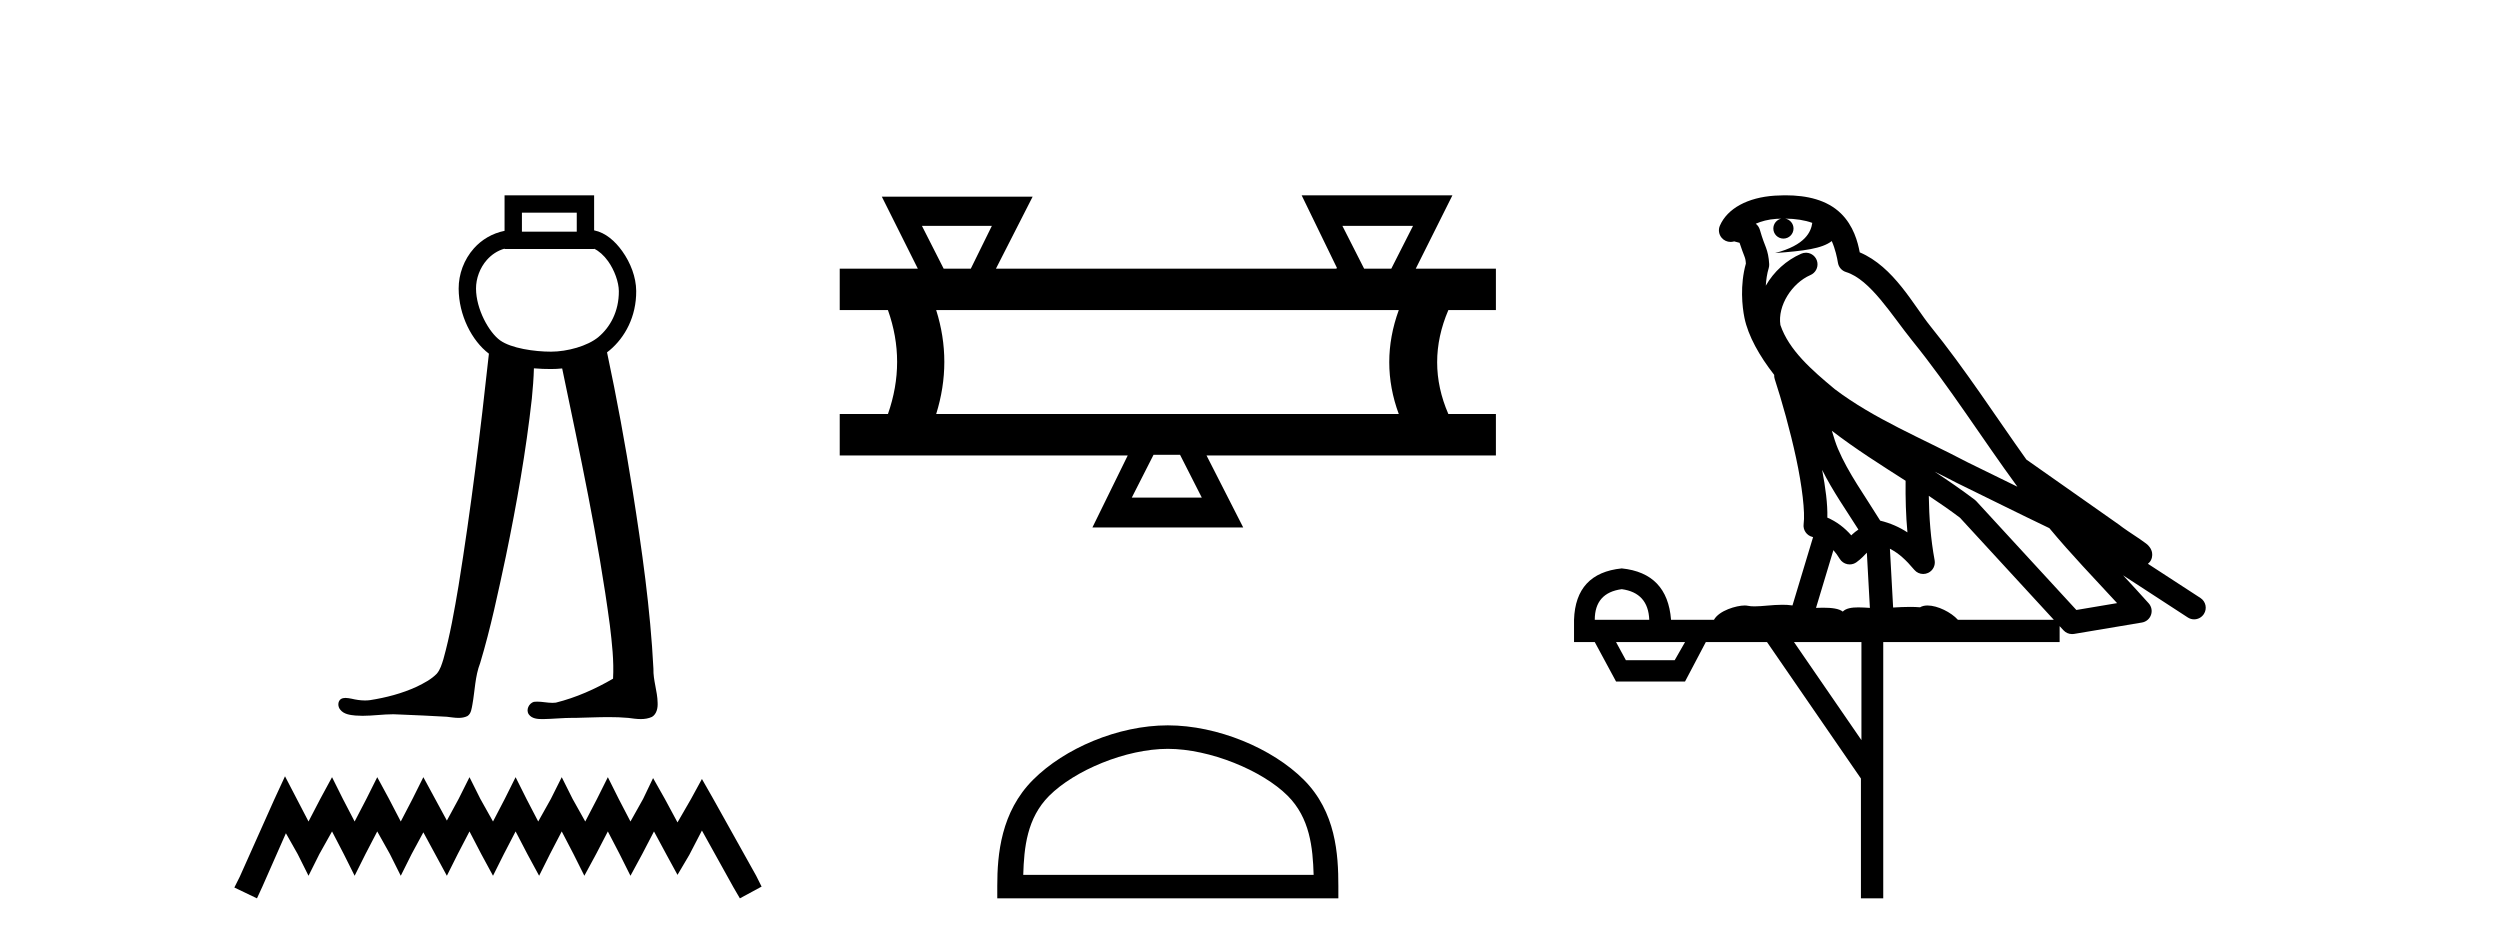<?xml version='1.0' encoding='UTF-8' standalone='yes'?><svg xmlns='http://www.w3.org/2000/svg' xmlns:xlink='http://www.w3.org/1999/xlink' width='108.0' height='41.0' ><path d='M 24.916 9.187 L 24.916 10.007 L 22.547 10.007 L 22.547 9.187 ZM 21.797 10.741 L 21.797 10.757 L 25.666 10.757 L 25.666 10.744 C 25.866 10.838 26.085 11.025 26.271 11.286 C 26.547 11.673 26.731 12.192 26.734 12.574 C 26.741 13.459 26.353 14.139 25.856 14.556 C 25.385 14.952 24.498 15.192 23.804 15.192 C 23.091 15.192 22.087 15.049 21.605 14.704 C 21.127 14.361 20.567 13.362 20.564 12.467 C 20.562 12.035 20.731 11.567 21.035 11.226 C 21.234 11.003 21.485 10.83 21.796 10.741 C 21.797 10.741 21.797 10.741 21.797 10.741 C 21.797 10.741 21.797 10.741 21.797 10.741 ZM 21.797 8.437 L 21.797 8.812 L 21.797 9.972 C 21.256 10.081 20.803 10.36 20.476 10.726 C 20.04 11.214 19.812 11.848 19.814 12.469 C 19.818 13.616 20.383 14.721 21.121 15.279 C 20.757 18.63 20.345 21.977 19.809 25.306 C 19.63 26.37 19.444 27.436 19.155 28.475 C 19.086 28.695 19.02 28.929 18.868 29.105 C 18.628 29.352 18.313 29.513 18.008 29.663 C 17.37 29.958 16.68 30.137 15.986 30.246 C 15.913 30.255 15.84 30.26 15.767 30.26 C 15.57 30.26 15.373 30.228 15.181 30.183 C 15.099 30.169 15.011 30.15 14.924 30.15 C 14.854 30.15 14.785 30.163 14.724 30.2 C 14.58 30.307 14.589 30.533 14.701 30.66 C 14.854 30.856 15.122 30.889 15.353 30.911 C 15.456 30.919 15.559 30.923 15.662 30.923 C 16.105 30.923 16.548 30.856 16.991 30.856 C 17.093 30.856 17.195 30.86 17.297 30.868 C 17.965 30.899 18.635 30.921 19.302 30.964 C 19.467 30.981 19.641 31.013 19.811 31.013 C 19.942 31.013 20.07 30.994 20.191 30.935 C 20.359 30.829 20.373 30.607 20.409 30.43 C 20.517 29.835 20.521 29.216 20.742 28.647 C 21.2 27.129 21.523 25.574 21.855 24.025 C 22.321 21.771 22.722 19.501 22.976 17.214 C 23.018 16.781 23.054 16.347 23.065 15.912 C 23.326 15.935 23.577 15.942 23.804 15.942 C 23.96 15.942 24.122 15.934 24.286 15.917 C 25.052 19.599 25.849 23.28 26.346 27.01 C 26.437 27.775 26.527 28.548 26.484 29.319 C 25.711 29.769 24.882 30.137 24.013 30.354 C 23.964 30.361 23.915 30.363 23.866 30.363 C 23.647 30.363 23.427 30.311 23.208 30.311 C 23.16 30.311 23.112 30.313 23.065 30.319 C 22.847 30.382 22.707 30.671 22.847 30.865 C 22.977 31.045 23.218 31.065 23.426 31.065 C 23.436 31.065 23.446 31.065 23.457 31.065 C 23.89 31.058 24.322 31.011 24.756 31.011 C 24.796 31.011 24.837 31.011 24.878 31.012 C 25.349 31.003 25.821 30.979 26.292 30.979 C 26.575 30.979 26.857 30.987 27.139 31.013 C 27.316 31.036 27.5 31.064 27.682 31.064 C 27.849 31.064 28.013 31.04 28.167 30.969 C 28.372 30.844 28.422 30.579 28.409 30.355 C 28.401 29.861 28.214 29.388 28.228 28.893 C 28.097 26.31 27.731 23.747 27.329 21.195 C 27.011 19.195 26.646 17.202 26.224 15.221 C 26.263 15.192 26.301 15.162 26.338 15.131 C 26.998 14.577 27.492 13.678 27.484 12.569 C 27.48 11.975 27.242 11.355 26.881 10.85 C 26.575 10.421 26.164 10.051 25.666 9.951 L 25.666 8.812 L 25.666 8.437 Z' style='fill:#000000;stroke:none' /><path d='M 12.312 33.535 L 11.843 34.551 L 10.359 37.872 L 10.124 38.341 L 11.101 38.809 L 11.335 38.301 L 12.351 35.996 L 12.859 36.895 L 13.328 37.833 L 13.797 36.895 L 14.344 35.918 L 14.851 36.895 L 15.32 37.833 L 15.789 36.895 L 16.297 35.918 L 16.844 36.895 L 17.313 37.833 L 17.782 36.895 L 18.289 35.957 L 18.797 36.895 L 19.305 37.833 L 19.774 36.895 L 20.282 35.918 L 20.79 36.895 L 21.298 37.833 L 21.767 36.895 L 22.274 35.918 L 22.782 36.895 L 23.29 37.833 L 23.759 36.895 L 24.267 35.918 L 24.775 36.895 L 25.244 37.833 L 25.752 36.895 L 26.259 35.918 L 26.767 36.895 L 27.236 37.833 L 27.744 36.895 L 28.252 35.918 L 28.799 36.934 L 29.268 37.794 L 29.776 36.934 L 30.323 35.879 L 31.69 38.341 L 31.963 38.809 L 32.901 38.301 L 32.667 37.833 L 30.791 34.473 L 30.323 33.652 L 29.854 34.512 L 29.268 35.528 L 28.721 34.512 L 28.213 33.613 L 27.783 34.512 L 27.236 35.489 L 26.728 34.512 L 26.259 33.574 L 25.791 34.512 L 25.283 35.489 L 24.736 34.512 L 24.267 33.574 L 23.798 34.512 L 23.251 35.489 L 22.743 34.512 L 22.274 33.574 L 21.806 34.512 L 21.298 35.489 L 20.751 34.512 L 20.282 33.574 L 19.813 34.512 L 19.305 35.449 L 18.797 34.512 L 18.289 33.574 L 17.821 34.512 L 17.313 35.489 L 16.805 34.512 L 16.297 33.574 L 15.828 34.512 L 15.32 35.489 L 14.812 34.512 L 14.344 33.574 L 13.836 34.512 L 13.328 35.489 L 12.82 34.512 L 12.312 33.535 Z' style='fill:#000000;stroke:none' /><path d='M 42.849 9.757 L 41.939 11.606 L 40.766 11.606 L 39.827 9.757 ZM 61.043 9.757 L 60.104 11.606 L 58.93 11.606 L 57.991 9.757 ZM 60.427 13.396 Q 59.605 15.656 60.427 17.886 L 40.443 17.886 Q 41.147 15.626 40.443 13.396 ZM 50.978 19.647 L 51.917 21.495 L 48.894 21.495 L 49.833 19.647 ZM 56.231 8.437 L 57.757 11.577 L 57.727 11.606 L 43.025 11.606 L 44.61 8.496 L 38.095 8.496 L 39.65 11.606 L 36.276 11.606 L 36.276 13.396 L 38.359 13.396 Q 39.152 15.626 38.359 17.886 L 36.276 17.886 L 36.276 19.676 L 48.718 19.676 L 47.192 22.787 L 53.707 22.787 L 52.122 19.676 L 64.623 19.676 L 64.623 17.886 L 62.569 17.886 Q 61.601 15.656 62.569 13.396 L 64.623 13.396 L 64.623 11.606 L 61.161 11.606 L 62.745 8.437 Z' style='fill:#000000;stroke:none' /><path d='M 50.45 32.35 C 52.262 32.35 54.53 33.281 55.628 34.378 C 56.588 35.339 56.714 36.612 56.749 37.795 L 44.204 37.795 C 44.239 36.612 44.364 35.339 45.325 34.378 C 46.422 33.281 48.637 32.35 50.45 32.35 ZM 50.45 31.335 C 48.3 31.335 45.986 32.329 44.631 33.684 C 43.24 35.075 43.082 36.906 43.082 38.275 L 43.082 38.809 L 57.817 38.809 L 57.817 38.275 C 57.817 36.906 57.712 35.075 56.322 33.684 C 54.966 32.329 52.599 31.335 50.45 31.335 Z' style='fill:#000000;stroke:none' /><path d='M 77.122 9.444 C 77.575 9.448 77.974 9.513 78.29 9.628 C 78.237 10.005 78.005 10.588 76.682 10.932 C 77.913 10.843 78.717 10.742 79.132 10.414 C 79.282 10.752 79.364 11.134 79.399 11.353 C 79.43 11.541 79.565 11.696 79.747 11.752 C 80.801 12.075 81.728 13.629 82.617 14.728 C 84.219 16.707 85.605 18.912 87.152 21.026 C 86.438 20.676 85.725 20.326 85.008 19.976 C 83.014 18.928 80.968 18.102 79.26 16.81 C 78.267 15.983 77.283 15.129 76.913 14.04 C 76.786 13.201 77.414 12.229 78.209 11.883 C 78.425 11.792 78.55 11.563 78.509 11.332 C 78.468 11.1 78.271 10.928 78.037 10.918 C 78.029 10.918 78.022 10.918 78.015 10.918 C 77.943 10.918 77.872 10.933 77.807 10.963 C 77.172 11.24 76.627 11.735 76.282 12.342 C 76.298 12.085 76.335 11.822 76.408 11.585 C 76.425 11.529 76.432 11.47 76.429 11.411 C 76.412 11.099 76.359 10.882 76.291 10.698 C 76.222 10.514 76.148 10.35 76.025 9.924 C 75.995 9.821 75.933 9.73 75.849 9.665 C 76.085 9.561 76.381 9.477 76.738 9.454 C 76.81 9.449 76.879 9.449 76.949 9.447 L 76.949 9.447 C 76.754 9.49 76.608 9.664 76.608 9.872 C 76.608 10.112 76.803 10.307 77.044 10.307 C 77.285 10.307 77.48 10.112 77.48 9.872 C 77.48 9.658 77.325 9.481 77.122 9.444 ZM 79.136 18.609 C 80.157 19.396 81.25 20.083 82.322 20.769 C 82.314 21.509 82.332 22.253 82.401 22.999 C 82.052 22.771 81.668 22.6 81.225 22.492 C 80.565 21.42 79.841 20.432 79.398 19.384 C 79.307 19.167 79.221 18.896 79.136 18.609 ZM 78.716 20.299 C 79.177 21.223 79.765 22.054 80.283 22.877 C 80.183 22.944 80.094 23.014 80.022 23.082 C 80.003 23.099 79.993 23.111 79.976 23.128 C 79.691 22.8 79.343 22.534 78.941 22.361 C 78.957 21.773 78.861 21.065 78.716 20.299 ZM 83.577 20.376 L 83.577 20.376 C 83.906 20.539 84.234 20.703 84.555 20.872 C 84.559 20.874 84.564 20.876 84.568 20.878 C 85.885 21.52 87.2 22.18 88.532 22.816 C 89.471 23.947 90.484 24.996 91.459 26.055 C 90.872 26.154 90.286 26.252 89.699 26.351 C 88.257 24.783 86.816 23.216 85.374 21.648 C 85.354 21.626 85.332 21.606 85.308 21.588 C 84.745 21.162 84.163 20.763 83.577 20.376 ZM 79.203 23.766 C 79.301 23.877 79.392 24.001 79.476 24.141 C 79.549 24.261 79.668 24.345 79.806 24.373 C 79.839 24.38 79.873 24.383 79.906 24.383 C 80.011 24.383 80.114 24.35 80.2 24.288 C 80.411 24.135 80.539 23.989 80.648 23.876 L 80.779 26.261 C 80.61 26.25 80.439 26.239 80.279 26.239 C 79.998 26.239 79.75 26.275 79.608 26.42 C 79.439 26.29 79.135 26.253 78.757 26.253 C 78.66 26.253 78.558 26.256 78.452 26.26 L 79.203 23.766 ZM 70.06 25.452 C 70.822 25.556 71.218 25.997 71.248 26.774 L 68.894 26.774 C 68.894 25.997 69.283 25.556 70.06 25.452 ZM 83.324 21.42 L 83.324 21.42 C 83.786 21.727 84.238 22.039 84.67 22.365 C 86.022 23.835 87.373 25.304 88.724 26.774 L 84.58 26.774 C 84.292 26.454 83.705 26.157 83.27 26.157 C 83.147 26.157 83.036 26.181 82.947 26.235 C 82.809 26.223 82.664 26.218 82.515 26.218 C 82.28 26.218 82.033 26.23 81.783 26.245 L 81.644 23.705 L 81.644 23.705 C 82.023 23.898 82.331 24.18 82.699 24.618 C 82.797 24.734 82.938 24.796 83.083 24.796 C 83.155 24.796 83.228 24.78 83.297 24.748 C 83.503 24.651 83.617 24.427 83.576 24.203 C 83.406 23.286 83.337 22.359 83.324 21.42 ZM 72.794 27.738 L 72.346 28.522 L 70.239 28.522 L 69.813 27.738 ZM 80.414 27.738 L 80.414 31.974 L 77.501 27.738 ZM 77.134 8.437 C 77.118 8.437 77.102 8.437 77.085 8.437 C 76.949 8.438 76.813 8.443 76.674 8.452 L 76.674 8.452 C 75.503 8.528 74.624 9.003 74.299 9.749 C 74.223 9.923 74.252 10.125 74.374 10.271 C 74.471 10.387 74.612 10.451 74.759 10.451 C 74.797 10.451 74.836 10.447 74.874 10.438 C 74.904 10.431 74.91 10.427 74.916 10.427 C 74.922 10.427 74.928 10.432 74.966 10.441 C 75.003 10.449 75.065 10.467 75.149 10.489 C 75.24 10.772 75.31 10.942 75.35 11.049 C 75.396 11.17 75.41 11.213 75.422 11.386 C 75.161 12.318 75.263 13.254 75.36 13.729 C 75.521 14.516 76.008 15.378 76.645 16.194 C 76.642 16.255 76.648 16.316 76.668 16.375 C 76.976 17.319 77.336 18.6 77.593 19.795 C 77.85 20.99 77.987 22.136 77.917 22.638 C 77.882 22.892 78.044 23.132 78.293 23.194 C 78.304 23.197 78.314 23.201 78.325 23.203 L 77.435 26.155 C 77.291 26.133 77.144 26.126 76.998 26.126 C 76.566 26.126 76.139 26.195 75.796 26.195 C 75.683 26.195 75.579 26.187 75.487 26.167 C 75.456 26.16 75.417 26.157 75.372 26.157 C 75.014 26.157 74.264 26.375 74.044 26.774 L 72.189 26.774 C 72.085 25.429 71.375 24.69 70.06 24.555 C 68.73 24.69 68.043 25.429 67.998 26.774 L 67.998 27.738 L 68.894 27.738 L 69.813 29.441 L 72.794 29.441 L 73.691 27.738 L 76.335 27.738 L 80.392 33.632 L 80.392 38.809 L 81.356 38.809 L 81.356 27.738 L 88.976 27.738 L 88.976 27.048 C 89.032 27.109 89.088 27.17 89.144 27.23 C 89.24 27.335 89.374 27.392 89.513 27.392 C 89.541 27.392 89.569 27.39 89.596 27.386 C 90.575 27.221 91.554 27.057 92.532 26.893 C 92.713 26.863 92.863 26.737 92.923 26.564 C 92.984 26.392 92.946 26.2 92.824 26.064 C 92.458 25.655 92.088 25.253 91.717 24.854 L 91.717 24.854 L 94.512 26.674 C 94.596 26.729 94.691 26.756 94.785 26.756 C 94.949 26.756 95.11 26.675 95.206 26.527 C 95.358 26.295 95.292 25.984 95.06 25.833 L 92.79 24.356 C 92.838 24.317 92.885 24.268 92.919 24.202 C 93.001 24.047 92.979 23.886 92.952 23.803 C 92.925 23.72 92.895 23.679 92.872 23.647 C 92.778 23.519 92.73 23.498 92.663 23.446 C 92.597 23.395 92.523 23.343 92.442 23.288 C 92.281 23.178 92.095 23.056 91.935 22.949 C 91.775 22.842 91.624 22.73 91.62 22.726 C 91.604 22.711 91.587 22.698 91.57 22.686 C 90.232 21.745 88.894 20.805 87.557 19.865 C 87.552 19.862 87.547 19.86 87.543 19.857 C 86.184 17.95 84.898 15.95 83.397 14.096 C 82.667 13.194 81.815 11.524 80.34 10.901 C 80.258 10.459 80.075 9.754 79.524 9.217 C 78.928 8.638 78.066 8.437 77.134 8.437 Z' style='fill:#000000;stroke:none' /></svg>